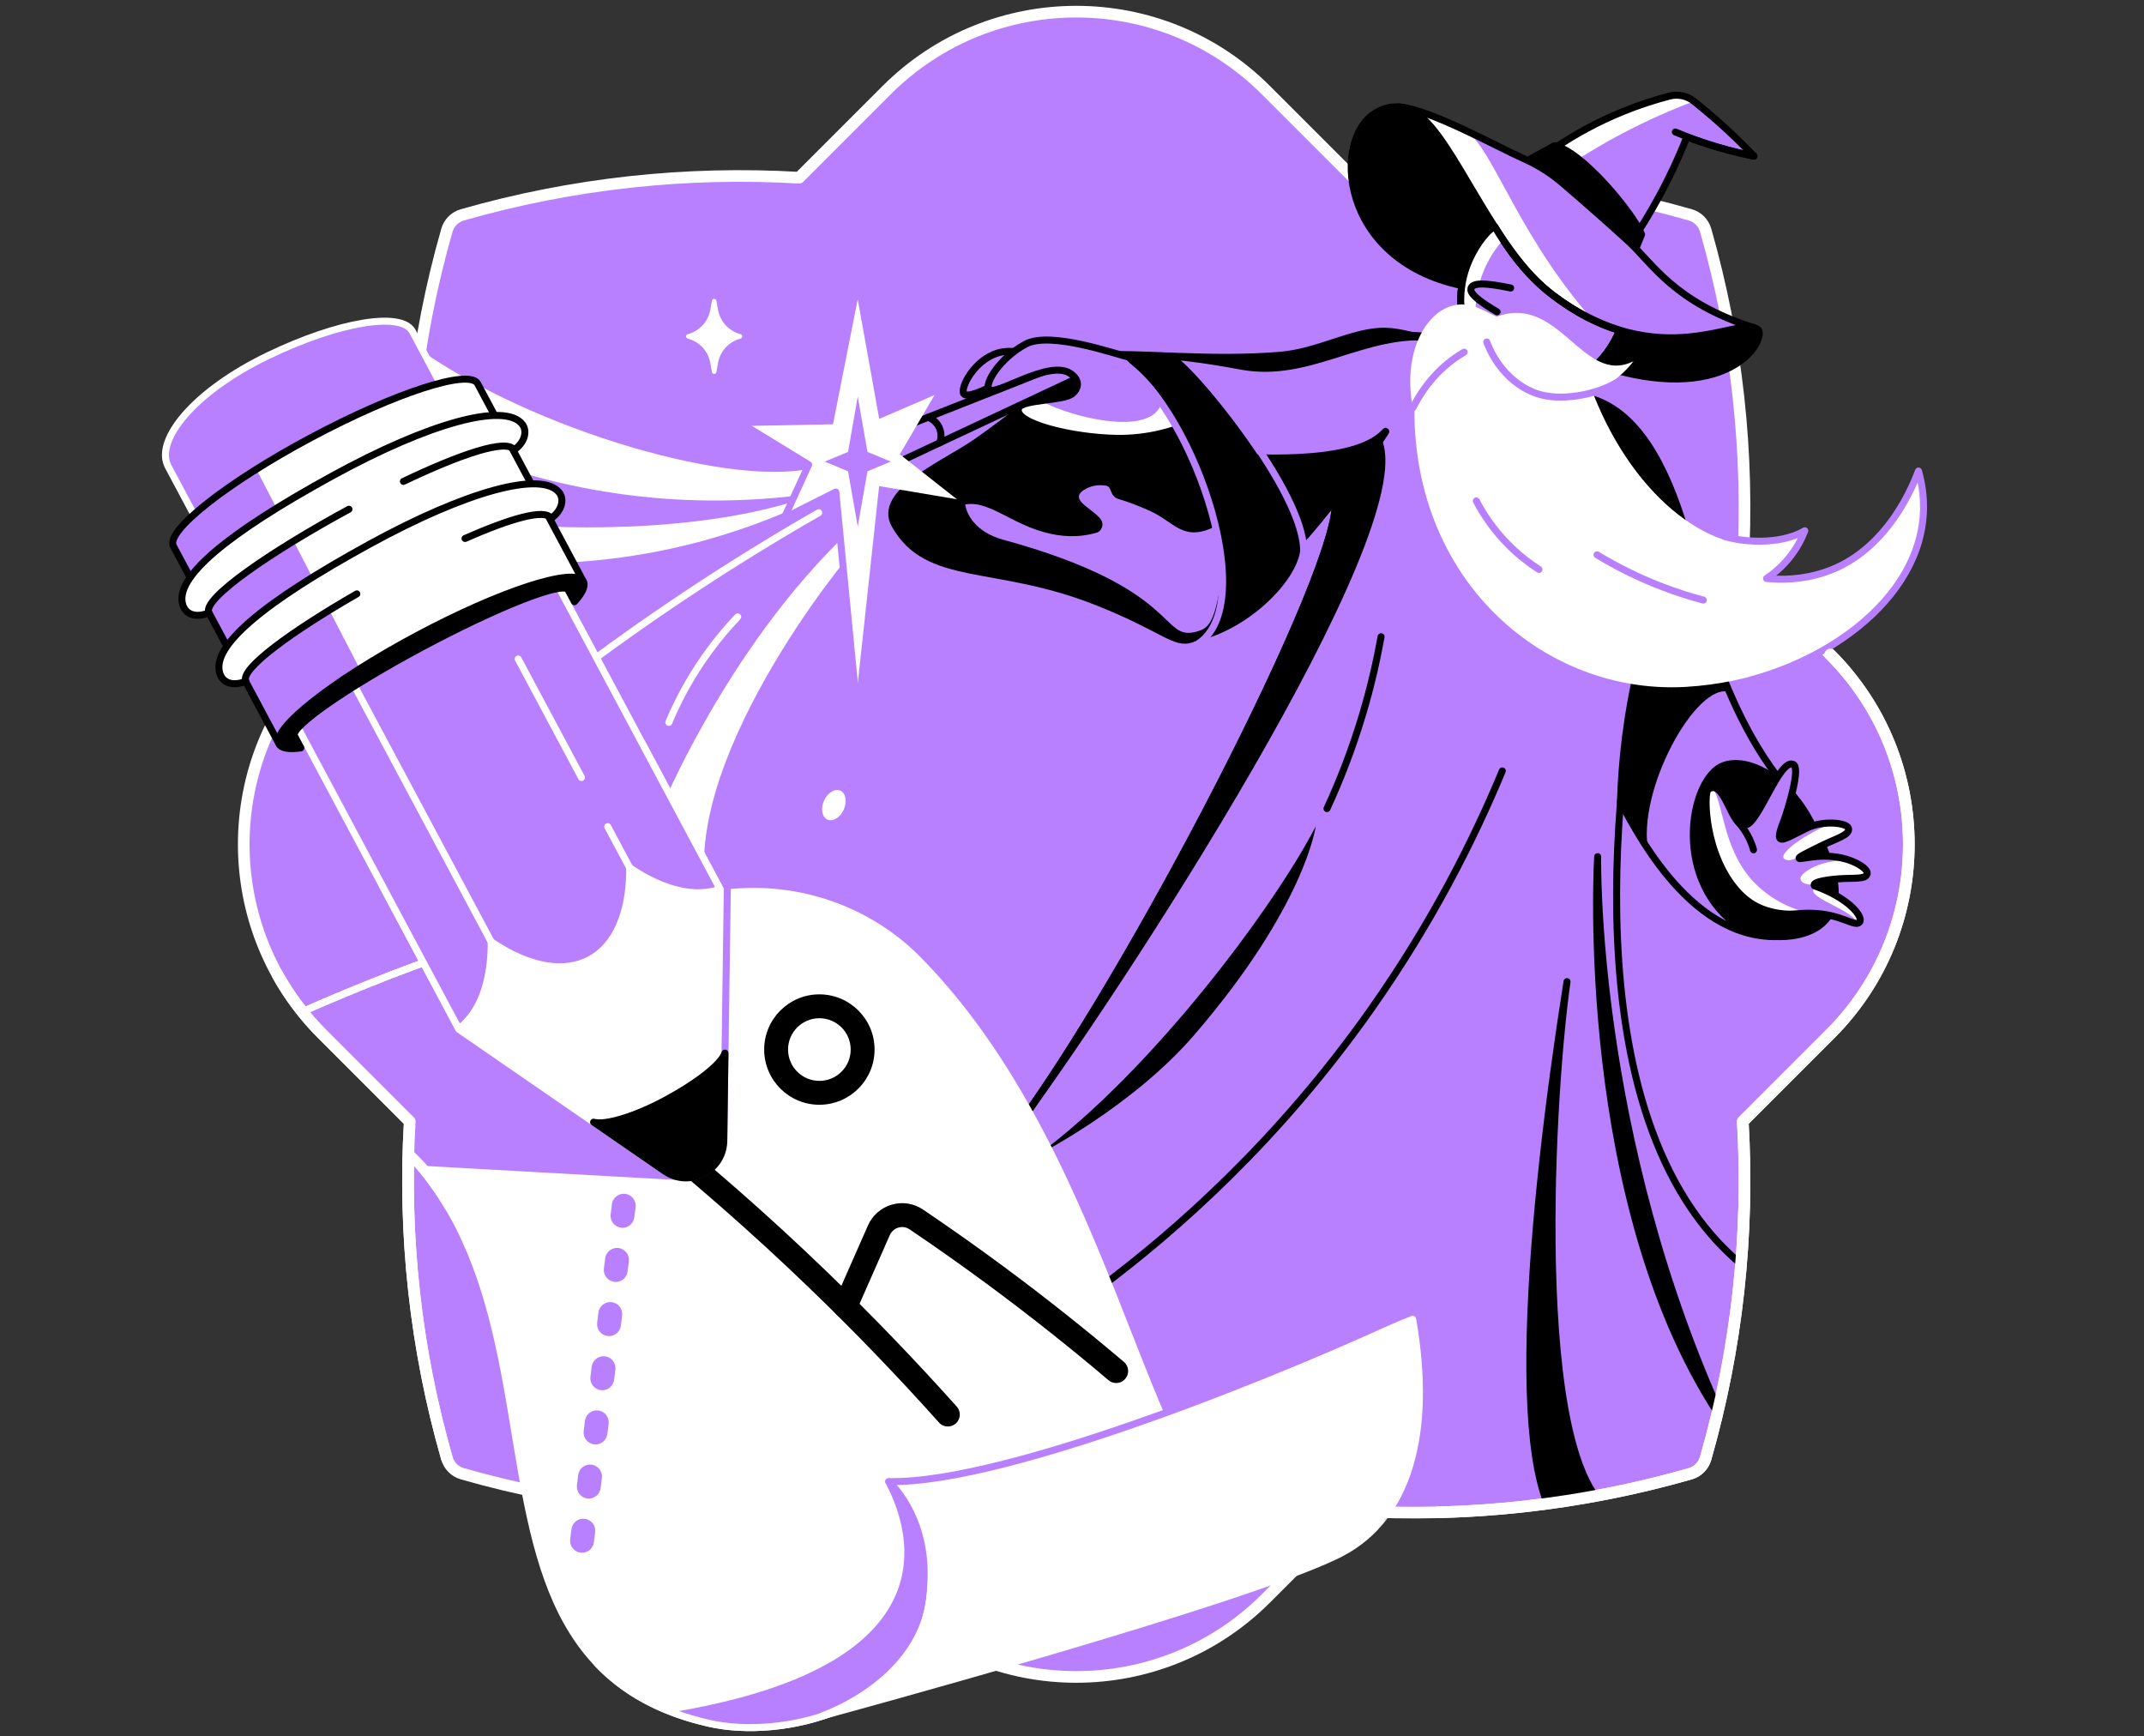 <svg width="368" height="298" viewBox="0 0 368 298" fill="none" xmlns="http://www.w3.org/2000/svg">
<rect x="0" y="0" width="368" height="298" fill="#333333" stroke="none"/>
<g clip-path="url(#clip0_7617_4513)">
<path d="M299.134 97.325C300.274 77.911 298.153 58.343 292.759 39.511C292.397 38.241 291.391 37.234 290.121 36.872C271.288 31.479 251.72 29.361 232.307 30.497L217.298 15.489C199.314 -2.496 170.159 -2.496 152.17 15.489L137.158 30.501C117.749 29.361 98.177 31.482 79.344 36.879C78.074 37.241 77.072 38.248 76.709 39.514C71.312 58.347 69.191 77.915 70.334 97.325L55.322 112.337C37.341 130.321 37.341 159.476 55.322 177.461L70.334 192.473C69.191 211.886 71.312 231.451 76.709 250.28C77.072 251.55 78.078 252.556 79.344 252.919C98.177 258.316 117.749 260.433 137.158 259.294L152.17 274.306C170.155 292.294 199.314 292.294 217.298 274.306L232.307 259.297C251.72 260.441 271.288 258.319 290.121 252.926C291.391 252.563 292.397 251.557 292.759 250.287C298.153 231.451 300.274 211.883 299.134 192.47L314.146 177.458C332.131 159.473 332.131 130.318 314.146 112.333L299.134 97.321V97.325Z" fill="#B880FF" stroke="white" stroke-width="2" stroke-linecap="round" stroke-linejoin="round"/>
<mask id="mask0_7617_4513" style="mask-type:luminance" maskUnits="userSpaceOnUse" x="9" y="2" width="333" height="307">
<path d="M341.134 88.118C342.274 68.704 298.153 58.34 292.76 39.511C292.397 38.241 313.936 18.194 312.665 17.832C293.833 12.438 255.777 12.523 236.364 13.659L217.299 15.489C199.314 -2.496 170.159 -2.496 152.171 15.489L137.159 30.501C117.749 29.361 98.177 31.482 79.345 36.879C78.075 37.241 77.072 38.248 76.71 39.514C71.313 58.347 37.609 34.216 38.752 53.629L9.499 78.545C3.989 84.054 45.993 124.404 43.857 131.366C39.027 147.135 42.847 164.986 55.319 177.458L70.331 192.47C69.188 211.883 71.309 231.447 76.706 250.277C77.069 251.547 78.075 252.553 79.341 252.915C81.716 253.594 78.831 281.673 93.456 291.963L129.208 303.337C147.192 321.326 199.31 292.287 217.295 274.298L234.39 266.284C237.032 266.439 237.591 259.54 240.237 259.575C257.029 259.793 273.85 257.577 290.118 252.919C291.388 252.556 292.394 251.55 292.756 250.28C298.15 231.444 300.271 211.876 299.131 192.463L314.143 177.451C332.128 159.466 337.374 133.108 319.389 115.123L341.134 88.107V88.118Z" fill="white"/>
</mask>
<g mask="url(#mask0_7617_4513)">
<path d="M97.869 116.188C104.033 111.52 110.682 106.767 117.824 102.017C125.645 96.817 133.248 92.159 140.527 87.99" stroke="white" stroke-width="1.2" stroke-linecap="round" stroke-linejoin="round"/>
<path d="M139.308 80.393C124.067 83.697 88.498 72.681 69.662 58.253L67.101 61.325C73.761 73.079 80.424 84.837 87.084 96.591C94.958 96.915 105.53 96.513 117.565 93.607C126.311 91.496 133.65 88.591 139.431 85.815C141.802 83.574 144.177 81.332 146.548 79.095L139.308 80.393Z" fill="white"/>
<path d="M140.828 84.499C131.494 85.951 118.667 86.799 103.795 84.372C93.012 82.613 83.876 79.573 76.618 76.477C79.362 80.843 82.106 85.213 84.85 89.579C92.956 90.821 120.12 91.908 138.879 85.192C139.343 84.752 140.36 84.938 140.824 84.499H140.828Z" fill="#B880FF"/>
<path d="M114.795 123.986C115.992 121.126 117.666 117.752 120.016 114.181C122.254 110.786 124.565 108.031 126.623 105.868" stroke="white" stroke-width="1.2" stroke-linecap="round" stroke-linejoin="round"/>
<path d="M111.848 142.59C111.848 142.59 123.592 111.806 146.544 90.443C147.069 93.314 145.922 91.696 146.449 94.567C141.436 100.238 112.594 137.734 123.121 158.956C118.997 155.906 111.848 142.59 111.848 142.59Z" fill="white"/>
<path d="M153.616 90.114C150.397 84.464 162.141 79.683 167.639 75.831C179.102 67.802 186.222 60.301 190.536 60.987C201.241 62.69 217.664 104.662 204.566 109.647C201.671 110.748 199.651 107.761 188.052 103.202C170.704 96.387 159.27 100.036 153.613 90.111L153.616 90.114Z" fill="black" stroke="black" stroke-width="1.2" stroke-linecap="round" stroke-linejoin="round"/>
<path d="M198.004 67.068L184.818 70.966C174.355 80.94 165.556 81.915 165.598 85.809C165.626 88.356 167.646 91.385 172.167 92.62C202.87 101.011 199.105 110.137 205.357 108.403C207.021 107.942 208.312 107.428 209.364 101.057C210.022 91.164 204.312 75.614 198.004 67.068Z" fill="#B880FF"/>
<path d="M189.562 60.972C194.751 60.431 207.705 61.996 219.733 60.972C226.108 60.431 231.695 57.12 236.888 56.856C241.198 56.635 245.511 58.964 247.47 58.559" stroke="black" stroke-width="1.2" stroke-linecap="round" stroke-linejoin="round"/>
<path d="M208.29 90.495C206.39 82.119 202.337 72.94 198.007 67.068L184.82 70.966C181.288 74.336 175.001 75.589 172.123 77.365L164.929 82.534L163.965 87.142C168.767 84.792 172.366 89.419 179.191 91.329C182.009 92.117 185.095 92.36 188.381 91.375C188.726 91.273 189.855 90.179 188.768 88.912C187.16 87.037 183.09 85.591 186.516 83.821C187.568 83.28 188.69 83.171 189.862 83.353C190.903 83.519 190.414 85.165 191.962 85.63C193.728 86.157 195.41 86.805 197.292 87.642C201.599 89.563 202.964 92.972 208.287 90.495H208.29Z" fill="black"/>
<path d="M189.562 60.973C194.751 60.431 207.705 61.997 219.733 60.973C226.108 60.431 231.695 57.121 236.888 56.857C241.198 56.635 247.889 57.522 249.852 57.117C247.47 56.892 248.874 58.841 246.295 58.546C234.422 57.184 225.007 65.663 213.003 63.439C201.727 61.35 196.436 61.332 189.565 60.973H189.562Z" fill="black"/>
<path d="M229.159 85.607C230.841 96.394 193.288 168.942 173.277 195.089" stroke="black" stroke-width="1.2" stroke-linecap="round" stroke-linejoin="round"/>
<path d="M173.28 195.09C193.291 168.943 230.841 96.395 229.162 85.608L236.639 75.687C243.035 91.269 192.461 169.361 173.28 195.09Z" fill="black" stroke="black" stroke-width="1.2" stroke-linecap="round" stroke-linejoin="round"/>
<path d="M237.641 74.211C231.983 80.263 212.514 78.159 212.38 78.57C211.684 80.745 221.953 94.237 223.178 92.945C227.765 88.09 239.646 72.065 237.641 74.211Z" fill="black" stroke="black" stroke-width="1.2" stroke-linecap="round" stroke-linejoin="round"/>
<path d="M178.126 198.21C178.126 198.21 194.299 190.027 205.022 177.572C224.024 155.507 225.832 141.817 225.832 141.817C218.789 155.507 197.722 183.828 178.123 198.21H178.126Z" fill="black"/>
<path d="M257.86 132.304C252.931 144.178 245.782 158.377 235.326 173.206C219.498 195.656 202.062 211.083 188.735 221.039" stroke="black" stroke-width="1.2" stroke-linecap="round" stroke-linejoin="round"/>
<path d="M281.343 113.774C277.783 132.312 268.632 196.602 302.192 219.484" stroke="black" stroke-width="1.2" stroke-linecap="round" stroke-linejoin="round"/>
<path d="M296.091 244.395C270.535 207.409 274.226 147.02 274.226 147.02C274.226 147.02 273.279 194.93 296.091 244.395Z" fill="black" stroke="black" stroke-width="1.2" stroke-linecap="round" stroke-linejoin="round"/>
<path d="M268.966 168.463C262.735 207.993 257.968 258.352 270.088 263.559L278.394 260.114C262.58 256.438 265.863 190.304 268.966 168.463Z" fill="black" stroke="black" stroke-width="1.2" stroke-linecap="round" stroke-linejoin="round"/>
<path d="M278.139 137.713C279.993 140.672 289.33 161.109 305.049 160.736C309.831 155.04 303.171 142.477 307.952 136.781C292.162 119.095 293.418 96.959 284.901 101.948C283.61 105.529 282.389 109.477 281.344 113.772C279.173 122.712 278.336 130.85 278.135 137.713H278.139Z" fill="#B880FF" stroke="black" stroke-width="1.2" stroke-linecap="round" stroke-linejoin="round"/>
<path d="M272.431 67.606C271.14 71.187 282.384 109.475 281.342 113.771C279.172 122.711 278.334 130.848 278.134 137.712C279.407 139.745 281.054 143.957 282.968 146.321C280.727 135.868 291.2 116.941 296.84 118.763C292.509 108.24 290.57 71.859 272.431 67.602V67.606Z" fill="black"/>
<path d="M297.729 158.479C286.896 150.046 290.312 133.268 295.896 131.361C300.033 129.947 306.155 133.261 310.035 139.706C315.066 148.547 316.695 154.616 312.98 158.261C309.448 161.73 301.416 161.35 297.732 158.479H297.729Z" fill="black" stroke="black" stroke-width="1.2" stroke-linecap="round" stroke-linejoin="round"/>
<path d="M299.606 141.595C297.151 142.225 296.092 133.468 293.189 135.466C292.426 135.991 292.415 146.774 298.424 153.209C299.912 154.802 302.16 156.424 306.006 156.825C307.863 157.019 308.469 156.688 310.9 156.734C315.997 156.829 318.323 159.13 319.153 158.285C319.98 157.441 317.359 154.106 311.434 152.026C310.868 151.277 314.499 150.844 316.511 150.774C319.224 150.707 320.342 150.749 320.487 149.912C320.62 149.138 318.555 147.755 316.022 147.228C312.113 146.411 308.873 147.632 308.789 147.298C308.725 147.045 310.168 146.369 312.764 145.085C315.125 143.917 317.591 143.287 317.275 142.151C317.014 141.212 312.996 140.726 310.101 142.123C308.331 142.978 306.08 144.332 305.591 143.959C305.088 143.576 305.788 141.943 306.217 140.761C306.973 138.668 309.137 131.607 307.747 131.164C305.408 130.274 301.847 141.226 299.61 141.595H299.606Z" fill="#B880FF"/>
<path d="M301.464 151.825C295.729 146.235 295.947 138.224 293.949 135.174C293.71 135.191 293.46 135.283 293.192 135.466C292.429 135.99 292.418 146.773 298.427 153.208C299.916 154.802 302.164 156.423 306.009 156.825C307.793 157.011 308.426 156.716 310.625 156.733C307.466 156.037 304.106 154.397 301.467 151.825H301.464Z" fill="white"/>
<path d="M308.695 147.058L308.786 147.301C308.723 147.047 310.165 146.372 312.762 145.088C315.122 143.92 317.589 143.29 317.272 142.153C317.131 141.647 315.893 141.274 314.331 141.256C307.678 144.31 305.901 146.534 306.095 147.167C306.271 147.737 307.407 147.867 308.695 147.054V147.058Z" fill="white"/>
<path d="M316.507 150.78C319.22 150.713 320.339 150.755 320.483 149.918C320.606 149.207 319.529 148.261 317.844 147.786C312.771 147.198 308.915 149.854 309.035 150.79C309.133 151.557 309.949 151.831 311.374 151.831C311.378 151.831 311.381 151.831 311.385 151.831C311.54 151.205 314.678 150.843 316.504 150.783L316.507 150.78Z" fill="white"/>
<path d="M311.859 152.194C308.774 153.602 317.784 155.994 318.741 158.291H319.149C319.958 157.468 317.474 154.281 311.859 152.194Z" fill="white"/>
<path d="M300.974 145.842C300.264 143.126 298.466 141.212 298.466 141.212" stroke="black" stroke-width="1.2" stroke-linecap="round" stroke-linejoin="round"/>
<path d="M299.606 141.595C297.151 142.225 296.092 133.468 293.189 135.466C292.426 135.991 292.415 146.774 298.424 153.209C299.912 154.802 302.16 156.424 306.006 156.825C307.863 157.019 308.469 156.688 310.9 156.734C315.997 156.829 318.323 159.13 319.153 158.285C319.98 157.441 317.359 154.106 311.434 152.026C310.868 151.277 314.499 150.844 316.511 150.774C319.224 150.707 320.342 150.749 320.487 149.912C320.62 149.138 318.555 147.755 316.022 147.228C312.113 146.411 308.873 147.632 308.789 147.298C308.725 147.045 310.168 146.369 312.764 145.085C315.125 143.917 317.591 143.287 317.275 142.151C317.014 141.212 312.996 140.726 310.101 142.123C308.331 142.978 306.08 144.332 305.591 143.959C305.088 143.576 305.788 141.943 306.217 140.761C306.973 138.668 309.137 131.607 307.747 131.164C305.408 130.274 301.847 141.226 299.61 141.595H299.606Z" stroke="black" stroke-width="1.2" stroke-linecap="round" stroke-linejoin="round"/>
<path d="M176.169 61.218C175.891 60.349 173.2 60.022 171.367 60.55C167.127 61.767 164.714 66.766 165.449 67.611C166.589 68.923 176.75 63.023 176.169 61.218Z" fill="#B880FF" stroke="black" stroke-width="1.2" stroke-linecap="round" stroke-linejoin="round"/>
<path d="M147.13 76.412L183.722 61.977L184.736 64.992L146.817 82.784L147.13 76.412Z" fill="#B880FF" stroke="black" stroke-width="1.2" stroke-linecap="round" stroke-linejoin="round"/>
<path d="M204.317 72.742C201.499 73.917 197.126 75.303 191.744 75.229C184.056 75.124 173.565 72.288 174.768 69.667C175.409 68.274 182.459 68.777 183.958 67.633C185.143 66.733 185.443 65.28 183.768 64.122C180.039 61.554 170.751 68.189 169.727 66.803C168.999 65.818 171.532 61.536 175.982 59.081C180.257 56.72 191.163 60.045 192.704 61.107" fill="#B880FF"/>
<path d="M204.316 72.746L199.52 66.987C200.643 77.045 179.973 70.382 178.517 68.51C178.517 68.51 175.481 68.5 174.767 69.671C173.563 72.292 184.054 75.128 191.742 75.233C197.121 75.307 201.498 73.918 204.312 72.746H204.316Z" fill="white"/>
<path d="M204.317 72.743C201.499 73.918 197.126 75.304 191.744 75.231C184.056 75.125 173.667 72.603 174.87 69.981C175.511 68.588 182.456 68.778 183.958 67.635C185.143 66.734 185.443 65.281 183.768 64.124C180.039 61.555 170.751 68.191 169.727 66.805C168.999 65.82 171.532 61.538 175.982 59.082C180.257 56.721 191.68 60.859 193.946 61.327" stroke="black" stroke-width="1.2" stroke-linecap="round" stroke-linejoin="round"/>
<path d="M159.301 71.608C159.526 71.692 160.602 72.115 161.179 73.304C161.802 74.591 161.366 75.791 161.289 75.992" stroke="black" stroke-width="1.2" stroke-linecap="round" stroke-linejoin="round"/>
<path d="M147.221 51.358L150.911 71.89L160.407 67.798L154.443 77.969L164.252 85.688L150.897 83.426L147.221 117.355L143.463 84.439L134.608 88.89L138.802 79.749L128.845 73.09L142.978 72.812L147.221 51.358Z" fill="white"/>
<path d="M146.917 119.983L143.463 84.443L134.607 88.893L138.801 79.753L124.363 70.912" stroke="#B880FF" stroke-width="1.2" stroke-linecap="round" stroke-linejoin="round"/>
<path d="M147.225 68.052L148.893 77.555L152.897 79.219L148.893 80.883L147.225 90.382L145.561 80.883L141.558 79.219L145.561 77.555L147.225 68.052Z" fill="#B880FF"/>
<path d="M204.702 110.184C214.687 108.337 224.098 98.317 223.176 92.945C222.05 86.827 215.57 76.986 209.846 69.795C206.465 65.545 203.351 62.224 201.761 61.141C196.512 60.947 194.218 60.342 191.674 60.606C191.674 60.606 190.461 60.49 190.77 60.539C201.177 62.196 218.166 103.869 204.702 110.184Z" fill="black"/>
<path d="M193.063 62.494C204.983 70.621 217.331 106.211 204.233 111.196" stroke="#B880FF" stroke-width="1.2" stroke-linecap="round" stroke-linejoin="round"/>
<path d="M151.683 253.723C155.3 255.585 161.154 265.594 159.423 275.437C156.243 293.545 134.187 298.583 121.737 295.762C64.887 282.882 115.45 198.232 36.397 180.764C50.403 174.069 74.034 163.261 95.723 158.244C106.039 155.859 115.78 154.269 124.762 153.238C136.903 151.845 149.097 156.049 157.661 164.767C194.503 202.27 197.363 268.468 220.305 265.14" fill="white"/>
<path d="M151.683 253.723C155.3 255.585 161.154 265.594 159.423 275.437C156.243 293.545 134.187 298.583 121.737 295.762C64.887 282.882 115.45 198.232 36.397 180.764C50.403 174.069 74.034 163.261 95.723 158.244C106.039 155.859 115.78 154.269 124.762 153.238C136.903 151.845 149.097 156.049 157.661 164.767C194.503 202.27 197.363 268.468 220.305 265.14" stroke="white" stroke-width="1.2" stroke-linecap="round" stroke-linejoin="round"/>
<path d="M115.447 293.841C117.382 294.629 119.472 295.277 121.734 295.762C134.213 298.454 156.24 293.549 159.421 275.438C161.05 266.164 157.341 256.556 152.574 254.097C152.286 253.949 151.902 254.357 152.054 254.642C155.241 260.725 165.993 285.412 115.447 293.838V293.841Z" fill="#B880FF"/>
<path d="M242.468 226.42L198.966 243.782C197.854 244.155 196.735 244.524 195.613 244.89C179.654 250.051 165.135 254.811 153.085 253.861C152.74 253.833 152.568 254.262 152.835 254.48C156.653 257.562 160.991 266.512 159.421 275.438C157.757 284.912 149.134 291.414 141.219 294.461C141.219 294.461 215.687 274.319 230.414 266.428C241.662 260.401 245.919 246.153 242.471 226.416L242.468 226.42Z" fill="white" stroke="white" stroke-width="1.2" stroke-linecap="round" stroke-linejoin="round"/>
<path d="M162.694 244.814C162.131 244.814 161.572 244.586 161.167 244.132C154.092 236.223 146.634 228.479 138.992 221.116C129.036 211.518 118.488 202.287 107.649 193.681C106.762 192.978 106.615 191.69 107.318 190.803C108.022 189.917 109.309 189.769 110.196 190.473C121.141 199.159 131.787 208.479 141.838 218.168C149.55 225.602 157.079 233.419 164.221 241.402C164.977 242.246 164.903 243.541 164.059 244.294C163.669 244.642 163.18 244.814 162.694 244.814Z" fill="black"/>
<path d="M99.903 266.482C99.819 266.482 99.735 266.475 99.647 266.465C98.524 266.324 97.726 265.3 97.866 264.178L98.085 262.437C98.225 261.314 99.249 260.519 100.371 260.656C101.494 260.797 102.292 261.821 102.152 262.943L101.933 264.685C101.803 265.723 100.92 266.482 99.903 266.482ZM101.061 257.187C100.976 257.187 100.892 257.18 100.804 257.17C99.682 257.029 98.883 256.005 99.024 254.883L99.242 253.142C99.383 252.019 100.407 251.221 101.529 251.361C102.651 251.502 103.45 252.526 103.309 253.648L103.091 255.39C102.961 256.428 102.078 257.187 101.061 257.187ZM102.218 247.893C102.134 247.893 102.05 247.885 101.962 247.875C100.839 247.734 100.041 246.71 100.181 245.588L100.399 243.847C100.54 242.724 101.56 241.926 102.686 242.066C103.809 242.207 104.607 243.231 104.466 244.353L104.248 246.095C104.118 247.133 103.235 247.893 102.218 247.893ZM103.376 238.598C103.291 238.598 103.207 238.591 103.119 238.58C101.997 238.439 101.198 237.415 101.339 236.293L101.557 234.552C101.698 233.429 102.721 232.634 103.844 232.771C104.966 232.912 105.765 233.936 105.624 235.058L105.406 236.8C105.276 237.838 104.393 238.598 103.376 238.598ZM104.533 229.303C104.449 229.303 104.364 229.299 104.277 229.285C103.154 229.144 102.356 228.12 102.496 226.998L102.714 225.257C102.855 224.134 103.875 223.339 105.001 223.476C106.124 223.617 106.922 224.641 106.781 225.763L106.563 227.505C106.433 228.543 105.55 229.303 104.533 229.303ZM105.691 220.008C105.606 220.008 105.522 220.001 105.434 219.99C104.312 219.849 103.513 218.825 103.654 217.703L103.872 215.962C104.013 214.839 105.036 214.044 106.159 214.182C107.281 214.322 108.08 215.346 107.939 216.468L107.721 218.21C107.591 219.248 106.708 220.008 105.691 220.008ZM106.848 210.713C106.764 210.713 106.679 210.706 106.591 210.695C105.469 210.554 104.671 209.531 104.811 208.408L105.029 206.667C105.17 205.544 106.194 204.746 107.316 204.887C108.438 205.027 109.237 206.051 109.096 207.173L108.878 208.915C108.748 209.953 107.865 210.713 106.848 210.713ZM108.006 201.418C107.921 201.418 107.837 201.411 107.749 201.4C106.627 201.259 105.828 200.236 105.969 199.113L106.187 197.372C106.328 196.249 107.351 195.454 108.474 195.592C109.596 195.732 110.395 196.756 110.254 197.878L110.036 199.62C109.906 200.658 109.023 201.418 108.006 201.418Z" fill="#B880FF"/>
<path d="M191.59 237.354C191.122 237.354 190.651 237.196 190.264 236.868C183.745 231.338 176.958 225.952 170.091 220.864C165.535 217.487 160.835 214.162 156.127 210.982C155.554 210.595 154.871 210.486 154.206 210.679C153.545 210.869 153.003 211.341 152.725 211.974L146.966 225.047C146.509 226.082 145.302 226.553 144.264 226.096C143.23 225.638 142.758 224.428 143.216 223.394L148.975 210.32C149.745 208.575 151.237 207.27 153.07 206.739C154.896 206.211 156.848 206.517 158.421 207.58C163.181 210.792 167.927 214.152 172.532 217.564C179.47 222.704 186.331 228.147 192.917 233.737C193.779 234.469 193.884 235.764 193.152 236.626C192.748 237.104 192.171 237.35 191.587 237.35L191.59 237.354Z" fill="black"/>
<path d="M140.638 189.599C135.414 189.599 131.164 185.349 131.164 180.124C131.164 174.9 135.414 170.65 140.638 170.65C145.863 170.65 150.113 174.9 150.113 180.124C150.113 185.349 145.863 189.599 140.638 189.599ZM140.638 174.749C137.676 174.749 135.263 177.158 135.263 180.124C135.263 183.09 137.673 185.5 140.638 185.5C143.604 185.5 146.014 183.09 146.014 180.124C146.014 177.158 143.604 174.749 140.638 174.749Z" fill="black"/>
<path d="M89.753 159.752C69.805 165.195 49.125 174.68 36.397 180.762C53.439 184.527 64.454 191.419 71.825 200.038L117.012 202.557L89.753 159.752Z" fill="#B880FF"/>
<path d="M36.397 180.763C50.403 174.068 74.034 163.26 95.723 158.243" stroke="white" stroke-width="1.2" stroke-linecap="round" stroke-linejoin="round"/>
<path d="M76.968 207.234C69.883 195.289 57.963 185.526 36.397 180.763C50.403 174.068 74.034 163.26 95.723 158.243" stroke="white" stroke-width="1.2" stroke-linecap="round" stroke-linejoin="round"/>
<path d="M151.681 253.723C155.297 255.584 161.152 265.593 159.421 275.437C156.24 293.545 134.185 298.583 121.734 295.762C113.132 293.813 106.99 290.221 102.486 285.467" stroke="white" stroke-width="1.2" stroke-linecap="round" stroke-linejoin="round"/>
<path d="M242.845 224.736C222.503 234.39 173.052 254.749 152.516 254.267C155.668 257.187 160.376 264.924 157.966 275.971" stroke="#B880FF" stroke-width="1.2" stroke-linecap="round" stroke-linejoin="round"/>
<path d="M124.243 195.453L123.656 152.711L110.301 127.704L65.663 152.099L78.789 176.673L113.985 200.927C118.361 203.942 124.314 200.762 124.24 195.449L124.243 195.453Z" fill="white" stroke="white" stroke-width="1.2" stroke-linecap="round" stroke-linejoin="round"/>
<path d="M124.238 195.09L124.846 152.141" stroke="#B880FF" stroke-width="1.2" stroke-linecap="round" stroke-linejoin="round"/>
<path d="M84.31 161.635C97.623 170.641 108.17 165.009 108.09 148.934C114.049 152.966 119.453 154.057 123.598 152.597L84.338 79.095L39.475 103.057L78.734 176.559C82.252 173.924 84.349 168.829 84.314 161.635H84.31Z" fill="#B880FF" stroke="white" stroke-width="1.2" stroke-linecap="round" stroke-linejoin="round"/>
<path d="M114.131 188.861C108.833 191.69 103.883 193.143 101.885 192.59L114.082 200.995C118.413 203.982 124.31 200.83 124.239 195.57L124.436 180.738C123.782 182.704 119.423 186.036 114.131 188.861Z" fill="black" stroke="black" stroke-width="1.2" stroke-linejoin="round"/>
<path d="M46.099 60.993C33.251 67.168 26.58 75.534 28.825 79.984L34.454 90.525L76.71 67.956L70.768 56.831C68.805 53.422 58.022 55.262 46.099 60.993Z" fill="#B880FF" stroke="white" stroke-width="1.2" stroke-linecap="round" stroke-linejoin="round"/>
<path d="M87.225 167.096L60.659 117.36" stroke="white" stroke-width="1.2" stroke-linecap="round" stroke-linejoin="round"/>
<path d="M99.808 133.438L88.944 113.099" stroke="white" stroke-width="1.2" stroke-linecap="round" stroke-linejoin="round"/>
<path d="M111.002 154.396L104.314 141.871" stroke="white" stroke-width="1.2" stroke-linecap="round" stroke-linejoin="round"/>
<path d="M53.373 75.109C38.952 82.81 28.383 91.148 29.762 93.727L47.919 127.72L58.896 116.644L90.454 101.449L100.136 99.831L81.979 65.839C80.6 63.256 67.793 67.408 53.373 75.109Z" fill="white"/>
<path d="M44 80.53C34.67 86.391 28.703 91.749 29.762 93.726L47.919 127.719L58.896 116.644L61.946 115.177L44.004 80.533L44 80.53Z" fill="#B880FF"/>
<path d="M71.528 109.093C57.108 116.795 46.539 125.133 47.918 127.711C48.309 128.443 49.624 128.633 51.633 128.355L50.543 126.311C49.727 124.784 59.581 117.931 72.552 111.004C85.524 104.076 96.697 99.696 97.514 101.223L98.604 103.267C99.955 101.754 100.529 100.555 100.135 99.823C98.755 97.241 85.949 101.392 71.528 109.093Z" fill="black" stroke="black" stroke-width="1.2" stroke-linecap="round" stroke-linejoin="round"/>
<path d="M53.373 75.109C38.952 82.81 28.383 91.148 29.762 93.727L47.919 127.72L58.896 116.644L90.454 101.449L100.136 99.831L81.979 65.839C80.6 63.256 67.793 67.408 53.373 75.109Z" stroke="black" stroke-width="1.2" stroke-linecap="round" stroke-linejoin="round"/>
<path d="M94.585 88.957C96.513 87.614 96.885 85.64 95.967 84.507C92.949 80.781 80.09 84.257 63.329 93.45C45.292 103.343 36.173 110.886 37.745 115.604C38.294 117.244 39.986 117.803 42.213 116.93C40.898 114.528 53.211 106.197 66.246 99.132C79.277 92.071 93.026 86.28 94.588 88.954L94.585 88.957Z" fill="white"/>
<path d="M88.234 77.223C90.162 75.879 90.534 73.906 89.616 72.773C86.598 69.047 73.739 72.523 56.978 81.716C38.941 91.609 29.822 99.152 31.394 103.87C31.943 105.509 33.635 106.069 35.862 105.196C34.546 102.793 46.86 94.462 59.895 87.398C72.926 80.337 86.675 74.546 88.237 77.22L88.234 77.223Z" fill="white"/>
<path d="M79.822 92.412C87.502 89.028 93.578 87.23 94.585 88.957C96.513 87.614 96.885 85.64 95.967 84.507C92.949 80.781 80.09 84.257 63.329 93.45C45.292 103.343 36.173 110.886 37.745 115.604C38.294 117.244 39.986 117.803 42.213 116.93C41.07 114.837 50.252 108.251 61.25 101.922" stroke="black" stroke-width="1.2" stroke-linecap="round" stroke-linejoin="round"/>
<path d="M69.246 82.62C78.837 78.04 87.048 75.19 88.234 77.22C90.162 75.876 90.534 73.902 89.616 72.769C86.598 69.043 73.739 72.519 56.978 81.712C38.941 91.606 29.822 99.148 31.394 103.866C31.943 105.506 33.635 106.065 35.862 105.193C34.546 102.79 46.86 94.459 59.895 87.394" stroke="black" stroke-width="1.2" stroke-linecap="round" stroke-linejoin="round"/>
<path d="M267.254 27.034V25.134C270.217 23.161 274.013 20.986 278.636 19.111C281.457 17.968 284.124 17.124 286.544 16.494C288.012 16.114 289.57 16.441 290.756 17.384C292.026 18.397 293.324 19.481 294.64 20.638C297.018 22.732 299.15 24.804 301.053 26.791C299.115 26.401 297.032 25.905 294.844 25.265C292.944 24.709 291.171 24.111 289.535 23.495C288.624 25.806 287.547 28.262 286.277 30.813C284.546 34.292 282.734 37.388 280.968 40.101" fill="#B880FF"/>
<path d="M290.752 17.384C289.567 16.441 288.008 16.114 286.541 16.494C284.121 17.12 281.454 17.964 278.632 19.111C274.009 20.986 270.213 23.161 267.251 25.134V25.5L270.927 27.273C273.218 25.82 275.716 24.353 278.428 22.922C282.787 20.624 286.942 18.816 290.752 17.387V17.384Z" fill="white"/>
<path d="M287.561 22.65C289.711 23.561 292.142 24.465 294.84 25.264C297.039 25.915 299.122 26.411 301.05 26.791" stroke="black" stroke-width="1.2" stroke-linecap="round" stroke-linejoin="round"/>
<path d="M267.254 27.034V25.134C270.217 23.161 274.013 20.986 278.636 19.111C281.457 17.968 284.124 17.124 286.544 16.494C288.012 16.114 289.57 16.441 290.756 17.384C292.026 18.397 293.324 19.481 294.64 20.638C297.018 22.732 299.15 24.804 301.053 26.791C299.115 26.401 297.032 25.905 294.844 25.265C292.944 24.709 291.171 24.111 289.535 23.495C288.624 25.806 287.547 28.262 286.277 30.813C284.546 34.292 282.734 37.388 280.968 40.101" stroke="black" stroke-width="1.2" stroke-linecap="round" stroke-linejoin="round"/>
<path d="M260.298 29.325L262.205 27.541C263.729 26.704 265.248 25.863 266.772 25.025C271.426 25.789 280.486 36.85 281.763 40.241C281.298 41.381 280.834 42.521 280.369 43.661L260.298 29.328V29.325Z" fill="black" stroke="black" stroke-width="1.2" stroke-linecap="round" stroke-linejoin="round"/>
<path d="M243.22 22.391L240.169 18.335C245.711 18.887 256.487 24.97 261.658 27.285C263.98 28.326 266.144 29.681 268.082 31.328C271.77 34.455 277.476 39.535 279.629 41.523C283.643 45.235 287.436 51.947 301.048 56.24L290.264 61.33L273.416 57.978L249.144 41.593L243.22 22.388V22.391Z" fill="#B880FF"/>
<path d="M275.048 56.792C260.737 41.354 256.557 25.85 251.635 22.427C247.413 20.439 243.072 18.627 240.169 18.335L243.22 22.391L248.416 39.229C257.292 45.084 266.172 50.938 275.048 56.792Z" fill="white"/>
<path d="M278.138 64.38C298.223 69.39 304.306 58.009 302.149 56.13C299.152 53.516 285.09 64.817 266.535 50.663C256.42 42.951 251.477 29.793 247.093 22.901C244.019 18.067 239.909 16.445 235.867 18.817C227.768 23.57 229.214 45.038 250.724 49.583C254.179 52.436 258.693 55.673 264.304 58.642C269.395 61.334 274.138 63.142 278.138 64.377V64.38Z" fill="black"/>
<path d="M301.654 56.559C298.657 53.945 285.126 64.513 266.532 50.662C256.333 43.067 249.48 23.71 243.365 19.706" stroke="black" stroke-width="1.2" stroke-linecap="round" stroke-linejoin="round"/>
<path d="M266.532 50.664C262.176 47.343 259.07 43.103 256.523 38.857C256.515 38.861 256.508 38.864 256.501 38.867C254.778 39.951 252.878 42.769 251.833 45.478C250.788 48.201 250.682 50.615 250.732 52.064L251.319 56.381L272.527 63.878C273.568 63.072 274.782 61.954 275.901 60.43C276.819 59.181 277.487 57.911 277.976 56.705C274.419 55.632 270.581 53.756 266.528 50.664H266.532Z" fill="#B880FF" stroke="black" stroke-width="1.2" stroke-linecap="round" stroke-linejoin="round"/>
<path d="M253.771 49.246C254.675 45.475 256.558 42.787 257.986 41.172C257.479 40.405 256.987 39.631 256.523 38.857C256.515 38.861 256.508 38.864 256.501 38.867C254.778 39.951 252.878 42.769 251.833 45.478C250.788 48.201 250.682 50.615 250.732 52.064L251.319 56.381L253.599 57.187C253.198 55.09 253.029 52.335 253.768 49.25L253.771 49.246Z" fill="white"/>
<path d="M266.532 50.664C262.176 47.343 259.07 43.103 256.523 38.857C256.515 38.861 256.508 38.864 256.501 38.867C254.778 39.951 252.878 42.769 251.833 45.478C250.788 48.201 250.682 50.615 250.732 52.064L251.319 56.381L272.527 63.878C273.568 63.072 274.782 61.954 275.901 60.43C276.819 59.181 277.487 57.911 277.976 56.705C274.419 55.632 270.581 53.756 266.528 50.664H266.532Z" stroke="black" stroke-width="1.2" stroke-linecap="round" stroke-linejoin="round"/>
<path d="M243.319 62.228C238.732 96.939 263.644 119.328 289.273 117.889C311.677 116.633 335.048 101.231 329.292 80.84C328.568 82.701 324.209 94.575 313.204 98.223C309.299 99.517 305.742 99.532 303.212 99.275C304.261 98.575 305.654 97.481 306.991 95.859C308.461 94.075 309.299 92.326 309.777 91.091C307.265 92.664 304.978 93.311 303.033 93.519C292.081 94.683 278.571 83.359 272.277 64.294C266.37 61.447 260.375 59.227 254.472 56.381L243.319 62.232V62.228Z" fill="white"/>
<path d="M300.665 116.65C318.628 111.739 334.031 97.635 329.292 80.842C328.567 82.703 324.208 94.577 313.203 98.225C309.298 99.52 305.741 99.534 303.212 99.277C304.26 98.577 305.653 97.483 306.99 95.861C308.461 94.078 309.298 92.329 309.777 91.094C305.354 93.677 298.747 92.952 296.073 92.069" fill="white"/>
<path d="M300.665 116.65C318.628 111.739 334.031 97.635 329.292 80.842C328.567 82.703 324.208 94.577 313.203 98.225C309.298 99.52 305.741 99.534 303.212 99.277C304.26 98.577 305.653 97.483 306.99 95.861C308.461 94.078 309.298 92.329 309.777 91.094C305.354 93.677 298.747 92.952 296.073 92.069" stroke="#B880FF" stroke-width="1.2" stroke-linecap="round" stroke-linejoin="round"/>
<path d="M274.113 95.215C277.22 97.101 280.991 99.06 285.417 100.749C287.862 101.681 290.191 102.413 292.358 102.986" stroke="#B880FF" stroke-width="1.2" stroke-linecap="round" stroke-linejoin="round"/>
<path d="M264.144 97.725C262.628 96.75 260.872 95.438 259.106 93.693C256.309 90.931 254.518 88.113 253.396 85.967" stroke="#B880FF" stroke-width="1.2" stroke-linecap="round" stroke-linejoin="round"/>
<path d="M256.894 54.352C255.065 53.631 252.613 51.643 249.446 52.424C244.559 53.631 240.711 60.776 242.505 69.987C243.743 67.535 246.361 63.303 251.311 60.432C252.665 59.647 253.981 59.088 255.184 58.683C255.494 59.542 257.731 65.442 263.804 67.552C269.514 69.537 276.255 67.348 280.371 61.997C271.674 66.303 267.698 50.356 256.894 54.352Z" fill="white"/>
<path d="M255.187 58.684C255.497 59.542 257.734 65.442 263.806 67.553C267.698 68.904 273.819 67.848 277.51 65.642" stroke="#B880FF" stroke-width="1.2" stroke-linecap="round" stroke-linejoin="round"/>
<path d="M242.505 69.989C243.743 67.537 246.361 63.305 251.311 60.434" stroke="#B880FF" stroke-width="1.2" stroke-linecap="round" stroke-linejoin="round"/>
<path d="M259.291 49.426C255.35 48.62 252.448 48.317 252.459 49.704C252.466 50.639 254.485 52.064 256.965 53.517" fill="#B880FF"/>
<path d="M259.291 49.426C255.35 48.62 252.448 48.317 252.459 49.704C252.466 50.639 254.485 52.064 256.965 53.517" stroke="black" stroke-width="1.2" stroke-linecap="round" stroke-linejoin="round"/>
<path d="M240.169 18.335C245.711 18.887 256.487 24.97 261.658 27.285C263.98 28.326 266.144 29.681 268.082 31.328C271.77 34.455 277.476 39.535 279.629 41.523C283.643 45.235 287.436 51.947 301.048 56.24" stroke="black" stroke-width="1.2" stroke-linecap="round" stroke-linejoin="round"/>
<path d="M63.667 192.429C66.369 194.265 69.486 196.753 72.554 200.077C78.556 206.575 81.669 213.334 83.305 217.893" stroke="white" stroke-width="1.2" stroke-linecap="round" stroke-linejoin="round"/>
</g>
<path d="M237.051 109.278C236.322 113.345 235.309 117.809 233.891 122.566C232.055 128.726 229.905 134.144 227.766 138.767" stroke="black" stroke-width="1.2" stroke-linecap="round" stroke-linejoin="round"/>
<path d="M144.831 138.927C145.438 137.555 145.168 136.106 144.227 135.691C143.287 135.275 142.034 136.05 141.427 137.422C140.821 138.794 141.091 140.243 142.031 140.659C142.971 141.074 144.225 140.299 144.831 138.927Z" fill="white"/>
<path d="M122.97 51.621L123.237 53.145C123.596 55.181 125.105 56.825 127.107 57.349C127.501 57.451 127.501 58.01 127.107 58.112C125.105 58.636 123.592 60.279 123.237 62.316L122.97 63.84C122.892 64.276 122.27 64.276 122.192 63.84L121.925 62.316C121.566 60.279 120.057 58.636 118.055 58.112C117.661 58.01 117.661 57.451 118.055 57.349C120.057 56.825 121.569 55.181 121.925 53.145L122.192 51.621C122.27 51.185 122.892 51.185 122.97 51.621Z" fill="white"/>
<path d="M213.709 73.745C216.858 78.097 224.331 88.964 223.736 95.353" stroke="#B880FF" stroke-width="1.2" stroke-linecap="round" stroke-linejoin="round"/>
<path d="M47.705 167.427C49.724 171.022 52.261 174.403 55.318 177.461L70.33 192.473C69.186 211.886 71.308 231.45 76.705 250.279" stroke="white" stroke-width="2" stroke-linecap="round" stroke-linejoin="round"/>
<path d="M246.736 259.546C261.361 259.191 275.95 256.985 290.118 252.925C291.388 252.563 292.394 251.557 292.757 250.287C298.15 231.45 300.271 211.882 299.132 192.469L314.144 177.457C332.128 159.472 332.128 130.317 314.144 112.333" stroke="white" stroke-width="2" stroke-linecap="round" stroke-linejoin="round"/>
</g>
<defs>
<clipPath id="clip0_7617_4513">
<rect width="368" height="297.99" fill="white"/>
</clipPath>
</defs>
</svg>
